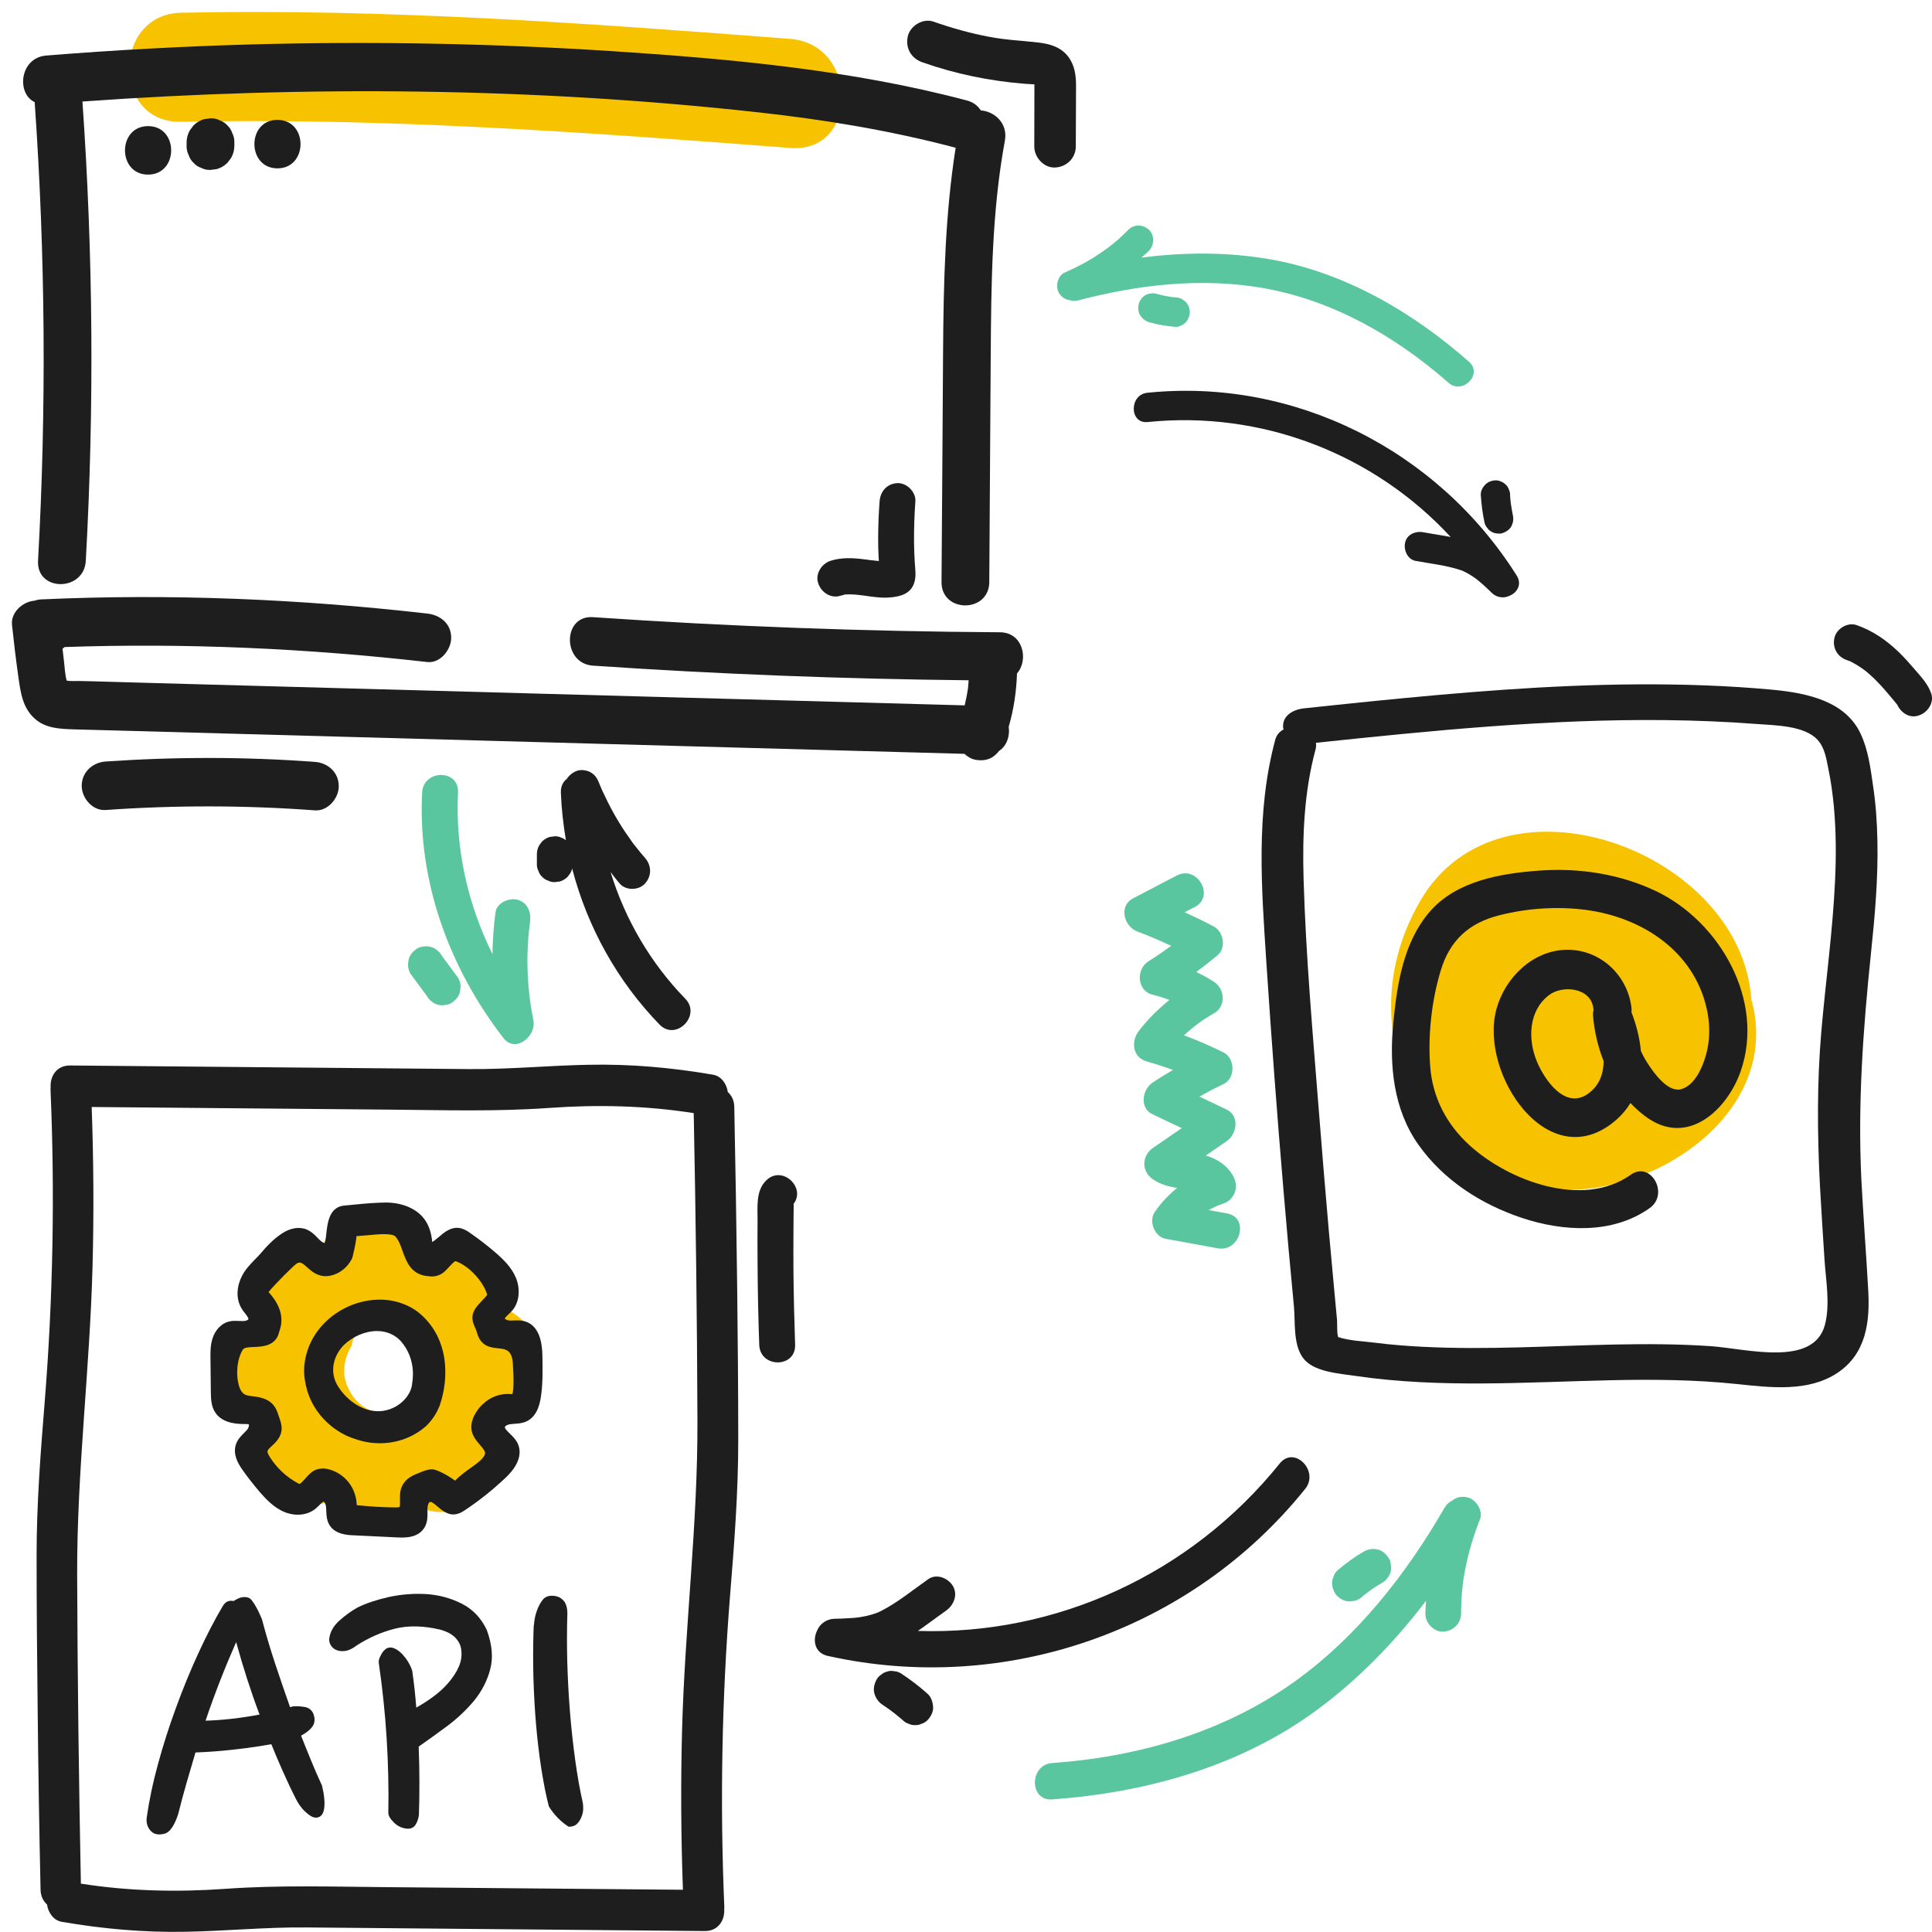 <svg width="161" height="161" viewBox="0 0 161 161" fill="none" xmlns="http://www.w3.org/2000/svg">
<path d="M42.19 109.13C42.64 104.95 38.88 102.62 35.78 104.27C35.58 103.79 35.35 103.32 35.06 102.87C32.94 99.61 28.02 100.1 26.87 103.96C26.8 104.18 26.74 104.4 26.67 104.62C26.65 104.7 26.63 104.78 26.61 104.86C24.58 104.49 22.42 105.39 21.86 108.05C21.28 110.78 18.57 111.68 18.88 114.89C19.03 116.46 19.62 117.68 20.77 118.76C20.86 118.84 20.95 118.9 21.04 118.98C20.27 121.37 21.05 124.58 23.93 125.11C25.2 125.34 26.27 125.49 27.55 125.17C27.58 125.16 27.62 125.15 27.65 125.15C28.46 126.4 29.55 127.27 31.64 127.23C32.91 127.21 34.24 126.58 35.21 125.72C36.43 126.16 37.82 126.12 38.9 125.38C41.31 123.72 42.36 120.91 41.42 118.23C42.64 117.76 43.56 116.78 44.34 115.65C45.85 113.46 44.54 110.06 42.19 109.13ZM35.43 115.23C35.27 115.78 34.96 116.26 34.6 116.69C34.01 117.41 32.99 117.88 32.06 117.82C31.15 117.75 30.27 117.37 29.66 116.67C29.03 115.95 28.61 114.99 28.69 114.01C28.74 113.33 28.96 112.7 29.3 112.14C29.39 111.63 29.57 111.14 29.81 110.72C30.41 109.68 31.65 109.02 32.83 109.42C33.74 109.72 34.43 110.45 34.85 111.3C35.27 112.15 35.52 113.05 35.57 114C35.58 114.41 35.54 114.84 35.43 115.23Z" fill="#F7C300"/>
<path d="M146.16 84.17C146.1 83.87 146.02 83.58 145.94 83.28C145.12 70.88 125.05 63.54 118.35 75.08C110.74 88.19 122.18 103.52 136.68 98C142.28 95.87 147.4 90.73 146.16 84.17Z" fill="#F7C300"/>
<path d="M122.29 124.78C121.78 124.66 121.34 124.78 121 125.06C120.76 125.17 120.54 125.37 120.37 125.66C117.18 131.19 113.12 136.36 107.94 140.09C102.03 144.35 94.86 146.41 87.68 146.92C85.77 147.06 85.76 150.09 87.68 149.95C95.36 149.4 103.11 147.28 109.45 142.71C113.05 140.11 116.16 136.92 118.84 133.39C118.82 133.74 118.79 134.1 118.78 134.45C118.77 135.24 119.47 136 120.27 135.97C121.08 135.93 121.76 135.3 121.76 134.45C121.77 132.95 121.87 131.92 122.14 130.59C122.41 129.24 122.81 127.92 123.32 126.64C123.63 125.91 123.01 124.95 122.29 124.78Z" fill="#59C69F"/>
<path d="M115.9 130.39C115.89 130.19 115.83 130 115.72 129.83C115.51 129.51 115.21 129.22 114.83 129.13C114.43 129.04 114.04 129.08 113.68 129.28C112.89 129.73 112.14 130.28 111.45 130.87C111.3 131.01 111.2 131.17 111.14 131.36C111.05 131.54 111 131.74 111.01 131.94C111 132.15 111.05 132.34 111.14 132.52C111.2 132.71 111.3 132.87 111.45 133.01C111.73 133.28 112.11 133.47 112.51 133.45C112.64 133.43 112.77 133.41 112.91 133.4C113.16 133.33 113.38 133.2 113.57 133.01C113.64 132.95 113.71 132.9 113.78 132.84C114.23 132.49 114.7 132.17 115.2 131.89C115.37 131.79 115.51 131.66 115.62 131.5C115.75 131.35 115.84 131.18 115.89 130.98C115.93 130.8 115.94 130.6 115.9 130.39Z" fill="#59C69F"/>
<path d="M88.25 24.42C88.48 24.79 88.8 24.97 89.15 25.01C89.35 25.09 89.59 25.1 89.86 25.03C94.83 23.72 100.08 23.12 105.18 23.99C110.99 24.99 116.28 28 120.7 31.89C121.87 32.93 123.6 31.19 122.42 30.15C117.69 25.98 112.03 22.68 105.8 21.6C102.26 20.99 98.66 21.01 95.12 21.47C95.33 21.28 95.55 21.1 95.75 20.89C96.2 20.44 96.23 19.6 95.75 19.15C95.26 18.7 94.52 18.66 94.03 19.15C93.18 20 92.53 20.54 91.63 21.14C90.71 21.76 89.73 22.28 88.71 22.72C88.12 22.99 87.93 23.9 88.25 24.42Z" fill="#59C69F"/>
<path d="M95.11 24.92C95 25.04 94.93 25.18 94.89 25.35C94.83 25.66 94.84 26 95.01 26.27C95.19 26.55 95.44 26.76 95.76 26.85C96.47 27.06 97.21 27.17 97.94 27.24C98.1 27.25 98.25 27.21 98.39 27.14C98.55 27.09 98.68 27 98.79 26.88C98.91 26.76 99 26.63 99.05 26.47C99.12 26.33 99.15 26.17 99.15 26.01C99.14 25.69 99.03 25.36 98.79 25.14C98.7 25.07 98.62 25.01 98.53 24.94C98.34 24.83 98.14 24.78 97.93 24.78C97.86 24.77 97.79 24.76 97.71 24.76C97.25 24.7 96.8 24.6 96.36 24.48C96.21 24.43 96.05 24.43 95.9 24.46C95.74 24.47 95.59 24.51 95.45 24.6C95.31 24.67 95.19 24.78 95.11 24.92Z" fill="#59C69F"/>
<path d="M44.45 85.03C43.91 82.35 43.8 79.56 44.17 76.84C44.28 76.03 43.98 75.21 43.13 74.98C42.43 74.79 41.4 75.22 41.29 76.04C41.13 77.2 41.06 78.36 41.04 79.51C38.98 75.36 37.93 70.72 38.17 66.04C38.27 64.09 35.28 64.1 35.18 66.04C34.79 73.48 37.46 80.69 41.95 86.5C42.95 87.8 44.71 86.35 44.45 85.03Z" fill="#59C69F"/>
<path d="M38.18 81.49C37.72 80.86 37.26 80.24 36.79 79.61C36.7 79.43 36.57 79.29 36.41 79.18C36.27 79.05 36.1 78.96 35.9 78.91C35.7 78.85 35.5 78.84 35.3 78.88C35.1 78.89 34.92 78.95 34.74 79.06C34.42 79.27 34.14 79.58 34.05 79.97C34.03 80.1 34.01 80.24 34 80.37C34 80.64 34.07 80.9 34.2 81.14C34.66 81.77 35.12 82.39 35.59 83.02C35.68 83.2 35.81 83.34 35.97 83.45C36.11 83.58 36.28 83.67 36.48 83.72C36.68 83.78 36.88 83.79 37.08 83.75C37.28 83.74 37.46 83.68 37.64 83.57C37.96 83.36 38.24 83.05 38.33 82.66C38.35 82.53 38.37 82.39 38.38 82.26C38.39 81.98 38.32 81.73 38.18 81.49Z" fill="#59C69F"/>
<path d="M65.85 3.24C48.95 1.94 32.05 0.7 15.1 1.06C9.34 1.18 9.32 10.28 15.1 10.15C32.06 9.8 48.96 11.03 65.85 12.33C71.61 12.78 71.58 3.68 65.85 3.24Z" fill="#F7C300"/>
<path d="M26.84 148.83L26.83 148.79C26.51 148.11 26.21 147.41 25.92 146.7C25.64 146.03 25.37 145.35 25.09 144.64C25.53 144.4 25.84 144.15 26.02 143.9C26.24 143.6 26.27 143.24 26.12 142.83C25.98 142.49 25.72 142.29 25.34 142.24C25.01 142.19 24.71 142.17 24.4 142.2C24.34 142.22 24.28 142.24 24.23 142.25C24.21 142.25 24.19 142.26 24.17 142.26C23.75 141.07 23.33 139.85 22.92 138.61C22.5 137.35 22.14 136.11 21.82 134.91C21.63 134.47 21.48 134.15 21.35 133.93C21.22 133.7 21.11 133.52 21.01 133.4C20.9 133.25 20.79 133.17 20.67 133.13C20.58 133.1 20.49 133.09 20.4 133.09C20.21 133.08 20.03 133.13 19.85 133.21C19.71 133.27 19.58 133.34 19.47 133.42C19.35 133.39 19.21 133.39 19.07 133.42C18.88 133.46 18.71 133.6 18.57 133.83C17.87 135.01 17.18 136.35 16.51 137.81C15.84 139.27 15.22 140.79 14.66 142.33C14.09 143.88 13.59 145.45 13.17 146.99C12.74 148.54 12.43 150.04 12.23 151.44C12.17 151.88 12.28 152.26 12.54 152.55C12.73 152.77 12.98 152.87 13.29 152.87C13.42 152.87 13.55 152.85 13.7 152.81C13.95 152.75 14.18 152.55 14.4 152.2C14.59 151.88 14.75 151.5 14.87 151.1V151.09C15.08 150.25 15.31 149.39 15.56 148.53C15.8 147.71 16.04 146.88 16.29 146.04C17.35 146 18.45 145.92 19.56 145.79C20.64 145.67 21.66 145.52 22.61 145.35C22.92 146.12 23.24 146.87 23.57 147.61C23.91 148.38 24.28 149.17 24.68 149.95C24.75 150.1 24.85 150.26 24.98 150.45C25.11 150.63 25.26 150.81 25.43 150.97C25.6 151.13 25.78 151.27 25.96 151.37C26.18 151.49 26.39 151.5 26.61 151.41C26.79 151.32 26.92 151.14 26.98 150.88C27.03 150.66 27.05 150.41 27.04 150.15C27.03 149.9 27 149.64 26.96 149.39L26.84 148.83ZM21.63 142.88C20.05 143.18 18.54 143.35 17.13 143.39C17.86 141.22 18.72 139.02 19.68 136.84C20.25 138.92 20.9 140.95 21.63 142.88Z" fill="#1E1E1E"/>
<path d="M38.46 133.63C37.55 133.17 36.57 132.91 35.52 132.84C34.49 132.78 33.44 132.86 32.42 133.08C31.4 133.31 30.52 133.6 29.81 133.95C29.27 134.25 28.75 134.63 28.27 135.06C27.77 135.51 27.48 136.04 27.43 136.63C27.43 136.8 27.48 136.97 27.59 137.14C27.7 137.31 27.86 137.44 28.08 137.52C28.29 137.6 28.54 137.62 28.82 137.57C29.1 137.52 29.4 137.37 29.71 137.13C30.73 136.47 31.81 136 32.92 135.72C34.02 135.45 35.28 135.47 36.67 135.8C37.26 135.96 37.69 136.2 37.97 136.5C38.25 136.81 38.4 137.13 38.44 137.5C38.5 137.98 38.43 138.45 38.23 138.9C38.03 139.36 37.73 139.81 37.36 140.24C36.99 140.67 36.55 141.07 36.05 141.43C35.61 141.75 35.16 142.04 34.69 142.3C34.65 141.78 34.6 141.27 34.55 140.79C34.49 140.23 34.42 139.71 34.35 139.22C34.28 139 34.17 138.76 34.03 138.52C33.88 138.27 33.71 138.05 33.53 137.85C33.33 137.65 33.13 137.49 32.92 137.39C32.68 137.27 32.46 137.26 32.22 137.36C32.04 137.49 31.91 137.63 31.82 137.78C31.75 137.91 31.69 138.02 31.64 138.13C31.58 138.27 31.56 138.39 31.56 138.53C31.86 140.61 32.09 142.74 32.22 144.85C32.35 146.95 32.4 149.04 32.36 151.06C32.36 151.3 32.51 151.57 32.83 151.88C33.14 152.19 33.52 152.36 33.94 152.39C33.97 152.39 34 152.39 34.03 152.39C34.3 152.39 34.52 152.26 34.66 152.01C34.8 151.77 34.88 151.51 34.91 151.23V151.22C34.94 150.37 34.95 149.45 34.95 148.48C34.95 147.54 34.93 146.55 34.89 145.55C35.66 145.01 36.46 144.44 37.25 143.85C38.11 143.21 38.87 142.49 39.51 141.72C40.15 140.94 40.6 140.06 40.85 139.11C41.11 138.15 41.01 137.05 40.57 135.84C40.1 134.84 39.39 134.09 38.46 133.63Z" fill="#1E1E1E"/>
<path d="M47.93 146.64C47.75 145.32 47.6 143.97 47.49 142.57C47.38 141.18 47.31 139.79 47.27 138.41C47.24 137.03 47.24 135.74 47.28 134.53C47.29 133.99 47.17 133.59 46.93 133.35C46.69 133.1 46.38 132.98 45.99 132.98C45.66 132.98 45.41 133.09 45.23 133.31C45.05 133.54 44.9 133.81 44.78 134.12C44.66 134.44 44.57 134.76 44.53 135.09C44.48 135.42 44.46 135.7 44.46 135.91C44.42 137.15 44.42 138.44 44.45 139.77C44.49 141.1 44.56 142.41 44.67 143.7C44.78 144.99 44.93 146.22 45.11 147.4C45.3 148.58 45.5 149.63 45.74 150.54C46.18 151.24 46.73 151.81 47.39 152.23C47.69 152.23 47.92 152.15 48.08 151.99C48.25 151.83 48.37 151.63 48.46 151.4C48.55 151.17 48.6 150.95 48.6 150.72C48.6 150.49 48.59 150.32 48.56 150.2C48.32 149.15 48.11 147.96 47.93 146.64Z" fill="#1E1E1E"/>
<path d="M156.45 70.02C156.42 68.48 156.31 66.94 156.08 65.42C155.87 63.98 155.68 62.47 155.04 61.12C153.78 58.46 150.69 57.75 147.63 57.47C143.94 57.13 140.21 57.01 136.5 57.03C129.04 57.07 121.61 57.71 114.21 58.45C112.36 58.64 110.51 58.83 108.66 59.03C107.73 59.13 106.92 59.64 106.92 60.51C106.92 60.6 106.93 60.7 106.96 60.79C106.64 60.96 106.38 61.24 106.27 61.65C104.63 67.75 105.13 74.01 105.53 80.2C105.95 86.54 106.42 92.88 106.96 99.22C107.23 102.45 107.52 105.68 107.83 108.9C107.95 110.2 107.75 112 108.57 113.14C109.43 114.34 111.57 114.45 113.03 114.67C120.04 115.69 127.14 115.18 134.2 115.02C137.73 114.94 141.27 114.97 144.78 115.34C147.6 115.64 150.72 116.01 153.13 114.4C155.56 112.78 155.82 110.05 155.69 107.61C155.52 104.48 155.27 101.35 155.11 98.22C154.81 91.92 155.26 85.75 155.91 79.48C156.24 76.34 156.52 73.18 156.45 70.02ZM152.92 73.41C152.73 77.6 152.14 81.76 151.78 85.93C151.41 90.21 151.44 94.49 151.66 98.77C151.77 100.83 151.91 102.88 152.04 104.94C152.15 106.69 152.53 108.65 152.08 110.39C151.14 113.96 145.55 112.39 142.56 112.18C137.26 111.82 131.94 112.14 126.64 112.28C123.93 112.35 121.22 112.37 118.51 112.23C117.19 112.16 115.86 112.06 114.56 111.89C113.72 111.78 112.4 111.73 111.51 111.42C111.39 110.99 111.45 110.38 111.42 110C111.34 109.15 111.26 108.3 111.18 107.44C111.03 105.8 110.88 104.15 110.73 102.51C110.44 99.22 110.17 95.93 109.91 92.64C109.4 86.17 108.82 79.68 108.63 73.19C108.53 69.58 108.68 65.97 109.63 62.45C109.68 62.25 109.69 62.07 109.66 61.9C119.35 60.88 129.09 59.9 138.87 60.01C141.37 60.04 143.87 60.14 146.36 60.33C147.96 60.45 150.37 60.46 151.46 61.65C152.07 62.31 152.2 63.26 152.36 64.06C152.58 65.1 152.72 66.14 152.82 67.19C153.01 69.26 153.02 71.33 152.92 73.41Z" fill="#1E1E1E"/>
<path d="M137.98 74.25C134.96 72.82 131.58 72.31 128.27 72.55C125.09 72.78 121.37 73.4 119.15 75.97C116.96 78.5 116.43 81.97 116.11 85.21C115.76 88.76 116.11 92.46 118.22 95.42C120.32 98.37 123.44 100.36 126.82 101.49C130.27 102.64 134.39 102.87 137.48 100.67C139.13 99.49 137.56 96.71 135.89 97.9C131.92 100.72 125.74 98.43 122.46 95.44C120.55 93.7 119.37 91.46 119.18 88.84C118.99 86.24 119.3 83.41 120.05 80.91C120.81 78.36 122.41 76.91 124.95 76.27C127.41 75.65 130.09 75.49 132.6 75.89C137.23 76.64 141.43 79.57 142.31 84.48C142.51 85.62 142.48 86.81 142.16 87.93C141.87 88.96 141.25 90.39 140.15 90.75C139.02 91.12 137.81 89.4 137.29 88.59C137.08 88.27 136.9 87.93 136.74 87.58C136.64 86.48 136.35 85.37 135.95 84.34C135.97 84.23 135.97 84.12 135.96 84.01C135.64 81.21 133.28 79.05 130.44 79.15C127.69 79.25 125.41 81.49 124.7 84.1C123.24 89.49 129.08 98.18 134.68 93.33C135.17 92.9 135.56 92.43 135.87 91.92C136.36 92.44 136.9 92.91 137.51 93.3C140.84 95.4 143.96 92.39 145.05 89.29C147.11 83.38 143.31 76.78 137.98 74.25ZM132.3 91.17C130.41 92.47 128.71 89.99 128.07 88.45C127.3 86.59 127.38 84.21 129.09 82.92C130.21 82.07 132.58 82.28 132.78 84.04C132.78 84.08 132.79 84.12 132.8 84.15C132.76 84.29 132.74 84.45 132.75 84.61C132.85 85.89 133.15 87.2 133.64 88.44C133.62 89.51 133.26 90.51 132.3 91.17Z" fill="#1E1E1E"/>
<path d="M83.33 52.69C72.01 52.62 60.7 52.2 49.41 51.43C46.85 51.26 46.86 55.3 49.41 55.47C59.83 56.18 70.28 56.58 80.72 56.69C80.7 56.93 80.69 57.17 80.66 57.41C80.59 57.87 80.5 58.32 80.39 58.78C60.77 58.24 41.15 57.7 21.52 57.16C18.62 57.08 15.72 57 12.82 56.92C11.41 56.88 10 56.84 8.6 56.8C7.94 56.78 7.27 56.76 6.61 56.75C6.3 56.74 5.9 56.78 5.56 56.72C5.4 56.18 5.39 55.53 5.32 55C5.28 54.69 5.25 54.37 5.21 54.06C5.27 54.01 5.33 53.97 5.39 53.92C15.49 53.57 25.56 54.03 35.61 55.17C36.68 55.29 37.6 54.15 37.6 53.15C37.6 51.96 36.68 51.25 35.61 51.13C24.92 49.91 14.19 49.46 3.44 49.95C3.23 49.96 3.04 50 2.87 50.06C1.91 50.13 0.89 51.02 1 52.07C1.15 53.49 1.32 54.91 1.52 56.33C1.71 57.67 1.86 58.97 2.91 59.9C3.81 60.7 4.99 60.74 6.12 60.78C7.61 60.82 9.1 60.86 10.59 60.9L28 61.38C39.51 61.7 51.03 62.01 62.54 62.33L80.37 62.82C80.61 63.04 80.89 63.22 81.18 63.29C81.69 63.41 82.26 63.38 82.71 63.09C82.93 62.94 83.11 62.77 83.25 62.58C83.9 62.16 84.17 61.34 84.06 60.56C84.48 59.12 84.7 57.62 84.75 56.12C85.74 55 85.27 52.7 83.33 52.69Z" fill="#1E1E1E"/>
<path d="M2.89 8.51C3.78 21.23 3.88 34 3.17 46.73C3.03 49.33 7.01 49.32 7.15 46.73C7.86 33.98 7.76 21.2 6.87 8.46C25.63 7.12 44.58 7.3 63.27 9.37C68.76 9.98 74.21 10.88 79.55 12.29C79.58 12.3 79.61 12.3 79.64 12.3C78.76 17.88 78.63 23.53 78.59 29.18C78.55 35.62 78.51 42.06 78.46 48.5C78.44 51.1 82.43 51.1 82.44 48.5C82.48 42.22 82.52 35.94 82.56 29.66C82.6 23.67 82.65 17.63 83.74 11.72C84.01 10.25 82.85 9.28 81.73 9.2C81.5 8.83 81.14 8.53 80.6 8.38C70.99 5.83 61.02 4.92 51.14 4.27C41.12 3.62 31.05 3.43 20.99 3.7C15.26 3.86 9.54 4.17 3.84 4.63C1.66 4.81 1.34 7.78 2.89 8.51Z" fill="#1E1E1E"/>
<path d="M12.34 14.55C14.9 14.55 14.91 10.51 12.34 10.51C9.78 10.51 9.77 14.55 12.34 14.55Z" fill="#1E1E1E"/>
<path d="M18.31 10.03C18.07 9.9 17.82 9.85 17.54 9.86C17.36 9.88 17.19 9.91 17.01 9.93C16.67 10.03 16.38 10.2 16.13 10.45C16.03 10.59 15.92 10.72 15.82 10.86C15.64 11.18 15.55 11.52 15.55 11.88V12.14C15.54 12.42 15.6 12.68 15.72 12.92C15.8 13.17 15.94 13.39 16.13 13.57C16.31 13.77 16.52 13.91 16.77 13.99C17.01 14.12 17.26 14.17 17.54 14.16C17.72 14.14 17.89 14.11 18.07 14.09C18.41 13.99 18.7 13.82 18.95 13.57C19.05 13.43 19.16 13.3 19.26 13.16C19.44 12.84 19.53 12.5 19.53 12.14V11.88C19.54 11.6 19.48 11.34 19.36 11.1C19.28 10.85 19.14 10.63 18.95 10.45C18.77 10.25 18.55 10.11 18.31 10.03Z" fill="#1E1E1E"/>
<path d="M23.12 14.03C25.68 14.03 25.69 9.99 23.12 9.99C20.56 9.98 20.56 14.03 23.12 14.03Z" fill="#1E1E1E"/>
<path d="M86.58 3.55C85.04 3.37 83.84 3.34 82.39 3.06C80.82 2.76 79.29 2.33 77.78 1.8C76.92 1.5 75.85 2.14 75.65 3.03C75.43 4.01 75.94 4.87 76.86 5.19C79.61 6.16 82.48 6.75 85.38 6.98C85.65 7 85.93 7.01 86.2 7.03C86.2 7.26 86.2 7.49 86.2 7.71C86.2 9.21 86.19 10.7 86.19 12.2C86.19 13.12 86.99 14 87.92 13.96C88.86 13.92 89.65 13.19 89.65 12.2C89.66 10.53 89.66 8.86 89.67 7.19C89.67 6.28 89.57 5.45 89.01 4.71C88.41 3.93 87.5 3.66 86.58 3.55Z" fill="#1E1E1E"/>
<path d="M26.24 67.53C27.31 67.61 28.23 66.54 28.23 65.51C28.23 64.35 27.32 63.57 26.24 63.49C20.43 63.06 14.61 63.06 8.8 63.46C7.73 63.53 6.81 64.34 6.81 65.48C6.81 66.52 7.72 67.58 8.8 67.5C14.61 67.09 20.43 67.1 26.24 67.53Z" fill="#1E1E1E"/>
<path d="M45.2 112.99C45.19 112.43 45.13 111.97 45.02 111.57C44.8 110.8 44.38 110.31 43.77 110.12C43.43 110.01 43.1 110.03 42.82 110.04C42.68 110.04 42.56 110.05 42.45 110.04C42.23 110.03 42.09 109.92 42.07 109.88C42.07 109.81 42.27 109.63 42.37 109.53C42.46 109.45 42.54 109.37 42.62 109.29C43.37 108.49 43.34 107.27 42.97 106.43C42.61 105.6 41.96 104.96 41.3 104.39C40.62 103.8 39.89 103.24 39.15 102.73C38.91 102.56 38.64 102.4 38.32 102.34C37.59 102.21 37.02 102.69 36.56 103.09C36.35 103.26 36.18 103.41 36.02 103.5C35.95 102.75 35.75 102.15 35.42 101.67C34.8 100.77 33.62 100.23 32.2 100.21C31.38 100.22 30.56 100.28 29.79 100.36L29.66 100.37C29.34 100.4 29.03 100.44 28.72 100.46C27.43 100.56 27.29 101.92 27.19 102.82C27.16 103.08 27.14 103.32 27.09 103.49C27.08 103.54 27.06 103.58 27.03 103.58C26.84 103.54 26.65 103.35 26.44 103.13C26.21 102.89 25.95 102.63 25.58 102.47C24.97 102.2 24.21 102.32 23.51 102.78C22.75 103.28 22.19 103.9 21.74 104.43C21.58 104.61 21.42 104.79 21.24 104.96C20.86 105.36 20.46 105.76 20.18 106.3C19.78 107.05 19.57 108.18 20.17 109.1C20.24 109.22 20.33 109.33 20.42 109.44C20.55 109.61 20.73 109.84 20.7 109.93C20.69 109.98 20.53 110.08 20.29 110.09C20.18 110.09 20.06 110.09 19.92 110.08C19.65 110.07 19.34 110.05 19.03 110.14C18.43 110.31 17.93 110.84 17.71 111.54C17.53 112.1 17.53 112.68 17.54 113.19L17.57 116.03C17.58 116.53 17.58 117.22 17.98 117.77C18.62 118.66 19.87 118.67 20.47 118.67C20.54 118.67 20.72 118.67 20.75 118.71C20.76 118.81 20.71 119 20.6 119.14C20.53 119.22 20.45 119.3 20.36 119.39C20.08 119.67 19.8 119.95 19.66 120.37C19.39 121.18 19.82 121.95 20.23 122.52C20.67 123.15 21.16 123.76 21.66 124.35C22.21 124.98 22.82 125.61 23.63 125.97C24.61 126.4 25.69 126.28 26.37 125.66C26.45 125.59 26.53 125.51 26.61 125.43C26.73 125.3 26.89 125.15 26.97 125.13C27.02 125.14 27.15 125.32 27.17 125.59C27.18 125.69 27.18 125.79 27.19 125.89C27.2 126.27 27.22 126.71 27.47 127.11C27.95 127.87 28.97 127.92 29.41 127.94L33.15 128.12C33.25 128.12 33.36 128.13 33.49 128.13C34.42 128.13 35.03 127.86 35.37 127.3C35.63 126.87 35.63 126.4 35.62 125.99V125.77C35.62 125.46 35.71 125.21 35.82 125.17C35.95 125.11 36.21 125.33 36.45 125.54C36.82 125.85 37.33 126.29 37.95 126.19C38.26 126.15 38.5 126.01 38.74 125.85C39.95 125.05 41.09 124.13 42.15 123.13C43.56 121.79 43.37 120.77 43.14 120.28C42.98 119.95 42.71 119.68 42.49 119.47C42.22 119.21 42.05 119.03 42.08 118.91C42.1 118.82 42.29 118.71 42.55 118.68C42.66 118.67 42.76 118.66 42.87 118.65C43.18 118.63 43.53 118.61 43.87 118.45C44.56 118.13 44.97 117.38 45.1 116.22C45.24 115.16 45.22 114.06 45.2 112.99ZM39.29 119.13C39.36 119.66 39.69 120.05 39.99 120.4C40.29 120.75 40.47 120.97 40.41 121.18C40.36 121.34 40.23 121.52 40.01 121.72C39.75 121.96 39.46 122.16 39.15 122.38C38.75 122.67 38.3 122.99 37.92 123.39C37.35 122.95 36.38 122.44 36 122.44C35.62 122.45 35.29 122.59 35 122.71L34.78 122.8C34.41 122.94 33.44 123.32 33.34 124.47C33.33 124.64 33.33 124.81 33.33 125.01C33.33 125.15 33.34 125.28 33.33 125.41C33.32 125.54 33.3 125.58 33.3 125.58C33.28 125.59 33.21 125.62 32.95 125.62C31.88 125.61 30.79 125.54 29.73 125.43C29.69 124.17 28.97 123.08 27.83 122.59C27.33 122.37 26.86 122.32 26.44 122.44C26.01 122.56 25.72 122.9 25.45 123.2C25.27 123.4 25.06 123.65 24.95 123.66C24.92 123.65 24.85 123.61 24.82 123.6C23.87 123.09 23.06 122.33 22.48 121.41C22.39 121.27 22.3 121.1 22.29 120.98C22.28 120.84 22.43 120.7 22.67 120.48C22.79 120.37 22.91 120.26 23.01 120.14C23.69 119.34 23.48 118.72 23.25 118.07L23.19 117.9C23.11 117.67 23.03 117.41 22.85 117.17C22.56 116.77 22.09 116.52 21.45 116.41C21.35 116.39 21.26 116.38 21.1 116.36C20.83 116.33 20.55 116.3 20.36 116.18C20.18 116.07 20.03 115.85 19.94 115.57C19.62 114.56 19.75 113.26 20.23 112.48C20.35 112.29 20.66 112.27 21.17 112.25C21.86 112.22 23.01 112.18 23.27 110.97C23.38 110.66 23.44 110.38 23.45 110.1C23.48 109.29 23.13 108.5 22.38 107.67C22.92 107 24.49 105.44 24.73 105.29C24.77 105.27 24.91 105.21 24.95 105.21C25.16 105.22 25.34 105.38 25.62 105.63C25.95 105.93 26.41 106.33 27.11 106.35C28.03 106.34 28.92 105.75 29.35 104.84C29.39 104.72 29.64 103.73 29.71 103.01C29.98 102.99 30.27 102.97 30.61 102.94C31.52 102.85 32.66 102.75 32.95 103.04C33.23 103.36 33.37 103.76 33.54 104.23C33.86 105.13 34.26 106.26 35.72 106.35C36.09 106.41 36.44 106.35 36.78 106.16C37 106.04 37.21 105.81 37.41 105.59C37.66 105.32 37.83 105.15 37.95 105.09C39.04 105.46 40.25 106.74 40.6 107.88C40.58 107.95 40.44 108.11 40.18 108.38C39.8 108.77 39.32 109.26 39.37 109.9C39.39 110.19 39.5 110.43 39.59 110.63C39.62 110.7 39.65 110.76 39.67 110.82L39.73 111C39.81 111.27 39.9 111.55 40.12 111.8C40.51 112.26 41.07 112.31 41.52 112.36C41.72 112.38 41.9 112.4 42.06 112.45C42.35 112.54 42.7 112.77 42.74 113.66L42.75 113.88C42.85 115.48 42.75 116.03 42.7 116.18C42.65 116.18 42.57 116.17 42.51 116.17C41.69 116.11 40.88 116.41 40.27 116.98C39.85 117.34 39.17 118.24 39.29 119.13Z" fill="#1E1E1E"/>
<path d="M34.84 109.34C34.48 109.07 34.08 108.84 33.66 108.68C33.26 108.52 32.83 108.41 32.39 108.35C30.61 108.12 28.7 108.74 27.32 109.98C26.03 111.14 25.33 112.69 25.34 114.36C25.36 114.77 25.42 115.16 25.51 115.53C25.94 117.51 27.56 119.26 29.52 119.89C29.91 120.03 30.32 120.14 30.73 120.2C31.04 120.25 31.35 120.27 31.66 120.27C33.07 120.27 34.43 119.78 35.48 118.86C35.73 118.63 35.96 118.36 36.15 118.07C36.34 117.79 36.49 117.5 36.63 117.16C37.44 114.86 37.46 111.44 34.84 109.34ZM33.1 117.14C32.87 117.28 32.63 117.39 32.37 117.47C32.09 117.56 31.8 117.6 31.51 117.6C30 117.6 28.69 116.47 28.07 115.36C27.5 114.31 27.74 113.02 28.66 112.08C29.43 111.35 30.46 110.92 31.41 110.92C32.21 110.92 32.91 111.22 33.42 111.78C34.04 112.51 34.36 113.34 34.41 114.32C34.42 114.64 34.4 114.96 34.34 115.32C34.29 115.99 33.8 116.7 33.1 117.14Z" fill="#1E1E1E"/>
<path d="M61.19 92.23C61.18 91.69 60.96 91.28 60.65 91C60.56 90.33 60.11 89.68 59.43 89.56C56.01 88.97 52.56 88.66 49.09 88.73C45.74 88.79 42.43 89.12 39.07 89.09C32.04 89.03 25 88.96 17.96 88.9C13.92 88.86 9.88 88.83 5.84 88.79C4.7 88.78 4.16 89.71 4.22 90.61C4.22 90.67 4.21 90.73 4.21 90.8C4.58 99.45 4.42 108.13 3.73 116.76C3.38 121.06 3.05 125.33 3.05 129.65C3.05 133.96 3.09 138.27 3.14 142.57C3.19 147.54 3.27 152.51 3.38 157.48C3.39 158.02 3.61 158.43 3.92 158.71C4.01 159.38 4.46 160.03 5.14 160.15C8.56 160.74 12.01 161.05 15.48 160.98C18.83 160.92 22.14 160.59 25.5 160.62C32.54 160.68 39.57 160.75 46.61 160.81C50.65 160.85 54.69 160.88 58.73 160.92C59.87 160.93 60.41 160 60.35 159.1C60.35 159.04 60.36 158.98 60.36 158.91C59.99 150.26 60.15 141.58 60.84 132.95C61.19 128.65 61.52 124.38 61.52 120.06C61.52 115.75 61.48 111.44 61.43 107.14C61.37 102.17 61.29 97.2 61.19 92.23ZM56.91 157.48C48.59 157.41 40.27 157.33 31.95 157.26C27.57 157.22 23.19 157.09 18.82 157.4C14.77 157.69 10.74 157.6 6.74 156.97C6.57 148.41 6.46 139.86 6.43 131.3C6.4 122.7 7.48 114.18 7.71 105.59C7.83 101.14 7.8 96.69 7.64 92.25C15.96 92.32 24.28 92.4 32.6 92.47C36.98 92.51 41.36 92.64 45.73 92.33C49.78 92.04 53.81 92.13 57.81 92.76C57.98 101.32 58.09 109.87 58.12 118.43C58.15 127.03 57.07 135.55 56.84 144.14C56.72 148.58 56.75 153.03 56.91 157.48Z" fill="#1E1E1E"/>
<path d="M106.65 121.95C99.23 131.18 88.01 136.29 76.49 135.91C77.29 135.36 78.07 134.76 78.85 134.21C79.49 133.76 79.85 132.86 79.39 132.14C78.98 131.49 78.03 131.11 77.35 131.6C76.07 132.5 74.81 133.54 73.42 134.25C73.34 134.29 73.25 134.33 73.16 134.37C73.15 134.37 73.15 134.37 73.14 134.38C72.97 134.45 72.8 134.5 72.63 134.55C72.3 134.65 71.96 134.72 71.62 134.77C71.55 134.78 71.24 134.81 71.2 134.82C71.05 134.83 70.89 134.84 70.74 134.85C70.33 134.88 69.91 134.89 69.5 134.9C68.89 134.92 68.31 135.32 68.09 135.89C67.7 136.68 67.89 137.75 68.97 137.99C83.68 141.28 99.22 135.95 108.76 124.08C109.97 122.6 107.87 120.44 106.65 121.95Z" fill="#1E1E1E"/>
<path d="M77.31 141.16C76.61 140.53 75.86 139.96 75.08 139.45C74.91 139.34 74.72 139.28 74.52 139.27C74.32 139.22 74.12 139.23 73.92 139.3C73.73 139.35 73.56 139.44 73.41 139.57C73.25 139.68 73.12 139.82 73.03 140C72.85 140.35 72.75 140.78 72.88 141.17C73 141.55 73.23 141.86 73.57 142.08C73.91 142.3 74.25 142.55 74.57 142.8C74.78 142.97 74.99 143.14 75.2 143.32C75.34 143.47 75.5 143.57 75.68 143.63C75.86 143.72 76.05 143.77 76.26 143.76C76.47 143.77 76.66 143.72 76.84 143.63C77.03 143.57 77.19 143.46 77.32 143.32C77.58 143.03 77.78 142.65 77.76 142.25C77.73 141.84 77.6 141.42 77.31 141.16Z" fill="#1E1E1E"/>
<path d="M95.64 35.17C105.13 34.2 114.48 37.81 120.89 44.75C120.12 44.6 119.33 44.49 118.57 44.35C117.95 44.24 117.23 44.54 117.09 45.23C116.96 45.84 117.29 46.61 117.96 46.74C119.21 46.97 120.52 47.11 121.72 47.51C121.79 47.53 121.87 47.56 121.94 47.59C121.95 47.59 121.94 47.59 121.95 47.6C122.08 47.66 122.21 47.73 122.34 47.8C122.58 47.94 122.82 48.09 123.04 48.26C123.08 48.3 123.28 48.46 123.31 48.48C123.41 48.56 123.5 48.65 123.6 48.73C123.85 48.96 124.1 49.19 124.34 49.43C124.7 49.77 125.26 49.88 125.71 49.68C126.38 49.46 126.88 48.73 126.39 47.96C119.79 37.49 107.83 31.48 95.63 32.73C94.1 32.86 94.09 35.33 95.64 35.17Z" fill="#1E1E1E"/>
<path d="M123.4 41.26C123.45 42.03 123.55 42.8 123.71 43.55C123.75 43.71 123.82 43.86 123.93 43.98C124.02 44.12 124.14 44.23 124.29 44.31C124.43 44.4 124.58 44.44 124.74 44.45C124.89 44.48 125.05 44.48 125.2 44.43C125.5 44.33 125.8 44.14 125.95 43.85C126.1 43.56 126.14 43.25 126.07 42.93C126 42.6 125.95 42.27 125.9 41.93C125.87 41.71 125.85 41.49 125.84 41.26C125.85 41.1 125.81 40.94 125.74 40.8C125.69 40.64 125.61 40.5 125.48 40.39C125.37 40.27 125.23 40.18 125.08 40.13C124.94 40.06 124.79 40.02 124.63 40.03C124.32 40.04 123.99 40.15 123.77 40.39C123.54 40.62 123.38 40.94 123.4 41.26Z" fill="#1E1E1E"/>
<path d="M57.11 83.23C54.22 80.26 52.09 76.62 50.88 72.67C51.13 72.99 51.37 73.32 51.64 73.63C52.16 74.23 53.23 74.21 53.75 73.63C54.33 72.99 54.3 72.12 53.75 71.49C53.54 71.25 53.34 71.01 53.14 70.76C53.09 70.7 53.04 70.64 52.99 70.57C52.99 70.57 52.91 70.47 52.87 70.42C52.85 70.39 52.83 70.37 52.82 70.36C52.77 70.3 52.73 70.23 52.68 70.17C52.3 69.64 51.93 69.1 51.59 68.54C51.26 68 50.95 67.44 50.67 66.88C50.52 66.58 50.37 66.27 50.23 65.97C50.16 65.83 50.1 65.68 50.04 65.53C50.03 65.52 50.02 65.47 50 65.44C49.98 65.38 49.94 65.29 49.94 65.29C49.79 64.91 49.62 64.6 49.25 64.38C48.93 64.19 48.46 64.11 48.1 64.23C47.77 64.34 47.44 64.59 47.23 64.91C46.92 65.15 46.72 65.53 46.74 66.06C46.79 67.39 46.94 68.71 47.16 70.02C47.05 69.93 46.94 69.86 46.81 69.82C46.63 69.73 46.44 69.68 46.23 69.69C46.1 69.71 45.97 69.73 45.83 69.74C45.58 69.81 45.36 69.94 45.17 70.13C45.09 70.23 45.01 70.33 44.94 70.44C44.8 70.68 44.74 70.93 44.74 71.21V72C44.73 72.21 44.78 72.4 44.87 72.58C44.93 72.77 45.03 72.93 45.18 73.07C45.32 73.22 45.48 73.32 45.66 73.38C45.84 73.47 46.03 73.52 46.24 73.51C46.37 73.49 46.5 73.47 46.64 73.46C46.89 73.39 47.11 73.26 47.3 73.07L47.53 72.76C47.6 72.64 47.65 72.51 47.68 72.38C48.95 77.26 51.45 81.77 54.98 85.4C56.35 86.77 58.46 84.62 57.11 83.23Z" fill="#1E1E1E"/>
<path d="M102.26 101.12C101.75 101.03 101.24 100.93 100.72 100.84C101.1 100.63 101.49 100.44 101.91 100.31C102.86 100.01 103.26 98.96 102.8 98.08C102.33 97.17 101.52 96.61 100.56 96.32C100.53 96.31 100.5 96.31 100.48 96.3C101.06 95.9 101.65 95.49 102.23 95.09C103.07 94.51 103.32 92.99 102.23 92.47C101.47 92.11 100.71 91.75 99.95 91.38C100.61 91.01 101.28 90.66 101.97 90.33C102.97 89.86 102.93 88.19 101.97 87.71C100.89 87.17 99.79 86.69 98.66 86.28C99.42 85.58 100.24 84.96 101.17 84.44C102.19 83.87 102.08 82.42 101.17 81.82C100.69 81.51 100.2 81.24 99.69 81C100.29 80.55 100.89 80.08 101.47 79.6C102.2 78.99 101.96 77.64 101.17 77.22C100.37 76.79 99.55 76.4 98.72 76.02C99 75.87 99.29 75.72 99.57 75.58C101.28 74.69 99.77 72.07 98.06 72.96L94.43 74.86C93.19 75.51 93.67 77.21 94.79 77.63C95.75 77.99 96.68 78.39 97.6 78.82C96.98 79.27 96.34 79.71 95.69 80.12C94.65 80.79 94.75 82.58 96.05 82.89C96.54 83.01 97 83.16 97.45 83.33C96.51 84.09 95.64 84.94 94.9 85.92C94.23 86.79 94.38 88.12 95.56 88.45C96.3 88.66 97.03 88.9 97.75 89.16C97.17 89.5 96.59 89.85 96.03 90.23C95.18 90.81 94.95 92.33 96.03 92.85C96.85 93.24 97.66 93.63 98.48 94.01C97.68 94.56 96.88 95.11 96.08 95.66C95.13 96.32 95.11 97.62 96.08 98.28C96.71 98.7 97.38 98.89 98.1 98.99C97.4 99.56 96.77 100.21 96.23 101C95.7 101.76 96.22 103.06 97.12 103.23C98.57 103.49 100.01 103.76 101.46 104.02C103.35 104.39 104.15 101.46 102.26 101.12Z" fill="#59C69F"/>
<path d="M66.12 102.88C66.12 102.38 66.13 101.87 66.13 101.37C66.13 101.12 66.14 100.87 66.14 100.61C66.14 100.51 66.14 100.41 66.14 100.31C67.17 98.96 65.19 97.07 63.86 98.36C62.96 99.23 63.14 100.59 63.13 101.74C63.12 102.87 63.12 104.01 63.13 105.14C63.14 107.45 63.19 109.76 63.27 112.07C63.34 114.02 66.32 114.02 66.26 112.07C66.19 110.01 66.14 107.96 66.12 105.9C66.12 104.9 66.11 103.89 66.12 102.88Z" fill="#1E1E1E"/>
<path d="M76.17 45.2C76.16 44.06 76.2 42.92 76.28 41.78C76.34 40.99 75.55 40.23 74.79 40.26C73.93 40.3 73.36 40.93 73.3 41.78C73.22 42.83 73.18 43.89 73.18 44.94C73.18 45.45 73.19 45.95 73.22 46.46C73.22 46.55 73.23 46.65 73.24 46.75C73.04 46.74 72.85 46.71 72.66 46.69C72.64 46.69 72.64 46.69 72.63 46.69C72.43 46.66 72.22 46.63 72.02 46.61C71.08 46.49 70.14 46.44 69.22 46.73C68.48 46.97 67.92 47.8 68.18 48.59C68.42 49.35 69.22 49.9 70.02 49.65C70.15 49.61 70.29 49.58 70.43 49.54C70.44 49.54 70.44 49.54 70.44 49.54C70.67 49.53 70.89 49.52 71.12 49.54C71.35 49.55 71.58 49.58 71.81 49.61C71.83 49.61 71.83 49.61 71.84 49.61C72.08 49.64 72.32 49.68 72.56 49.71C73.02 49.77 73.48 49.82 73.94 49.8C74.71 49.76 75.63 49.63 76.05 48.88C76.41 48.24 76.27 47.54 76.23 46.85C76.19 46.3 76.18 45.75 76.17 45.2Z" fill="#1E1E1E"/>
<path d="M160.93 57.78C160.66 56.99 160.07 56.38 159.54 55.76C159.13 55.28 158.71 54.81 158.26 54.37C157.23 53.37 156.07 52.56 154.71 52.09C153.97 51.83 153.04 52.39 152.87 53.15C152.68 53.99 153.12 54.74 153.91 55.01C153.97 55.03 154.04 55.06 154.1 55.08C154.17 55.11 154.19 55.11 154.19 55.11C154.26 55.14 154.32 55.18 154.37 55.21C154.61 55.33 154.84 55.47 155.07 55.63C155.18 55.7 155.29 55.78 155.39 55.86C155.38 55.85 155.38 55.85 155.36 55.83C155.4 55.87 155.45 55.9 155.49 55.93C155.71 56.12 155.93 56.31 156.14 56.51C156.54 56.9 156.92 57.31 157.28 57.74C157.46 57.95 157.64 58.17 157.82 58.38C157.91 58.49 158 58.6 158.08 58.7V58.69C158.08 58.7 158.09 58.7 158.09 58.71C158.1 58.72 158.1 58.72 158.1 58.72C158.4 59.39 159.12 59.88 159.87 59.63C160.61 59.41 161.21 58.58 160.93 57.78Z" fill="#1E1E1E"/>
<path d="M155.42 55.86L155.41 55.85C155.68 56.09 155.5 55.92 155.42 55.86Z" fill="#1E1E1E"/>
<path d="M158.1 58.72C158.1 58.71 158.1 58.72 158.1 58.72C158.16 58.9 158.14 58.8 158.1 58.72Z" fill="#1E1E1E"/>
</svg>
